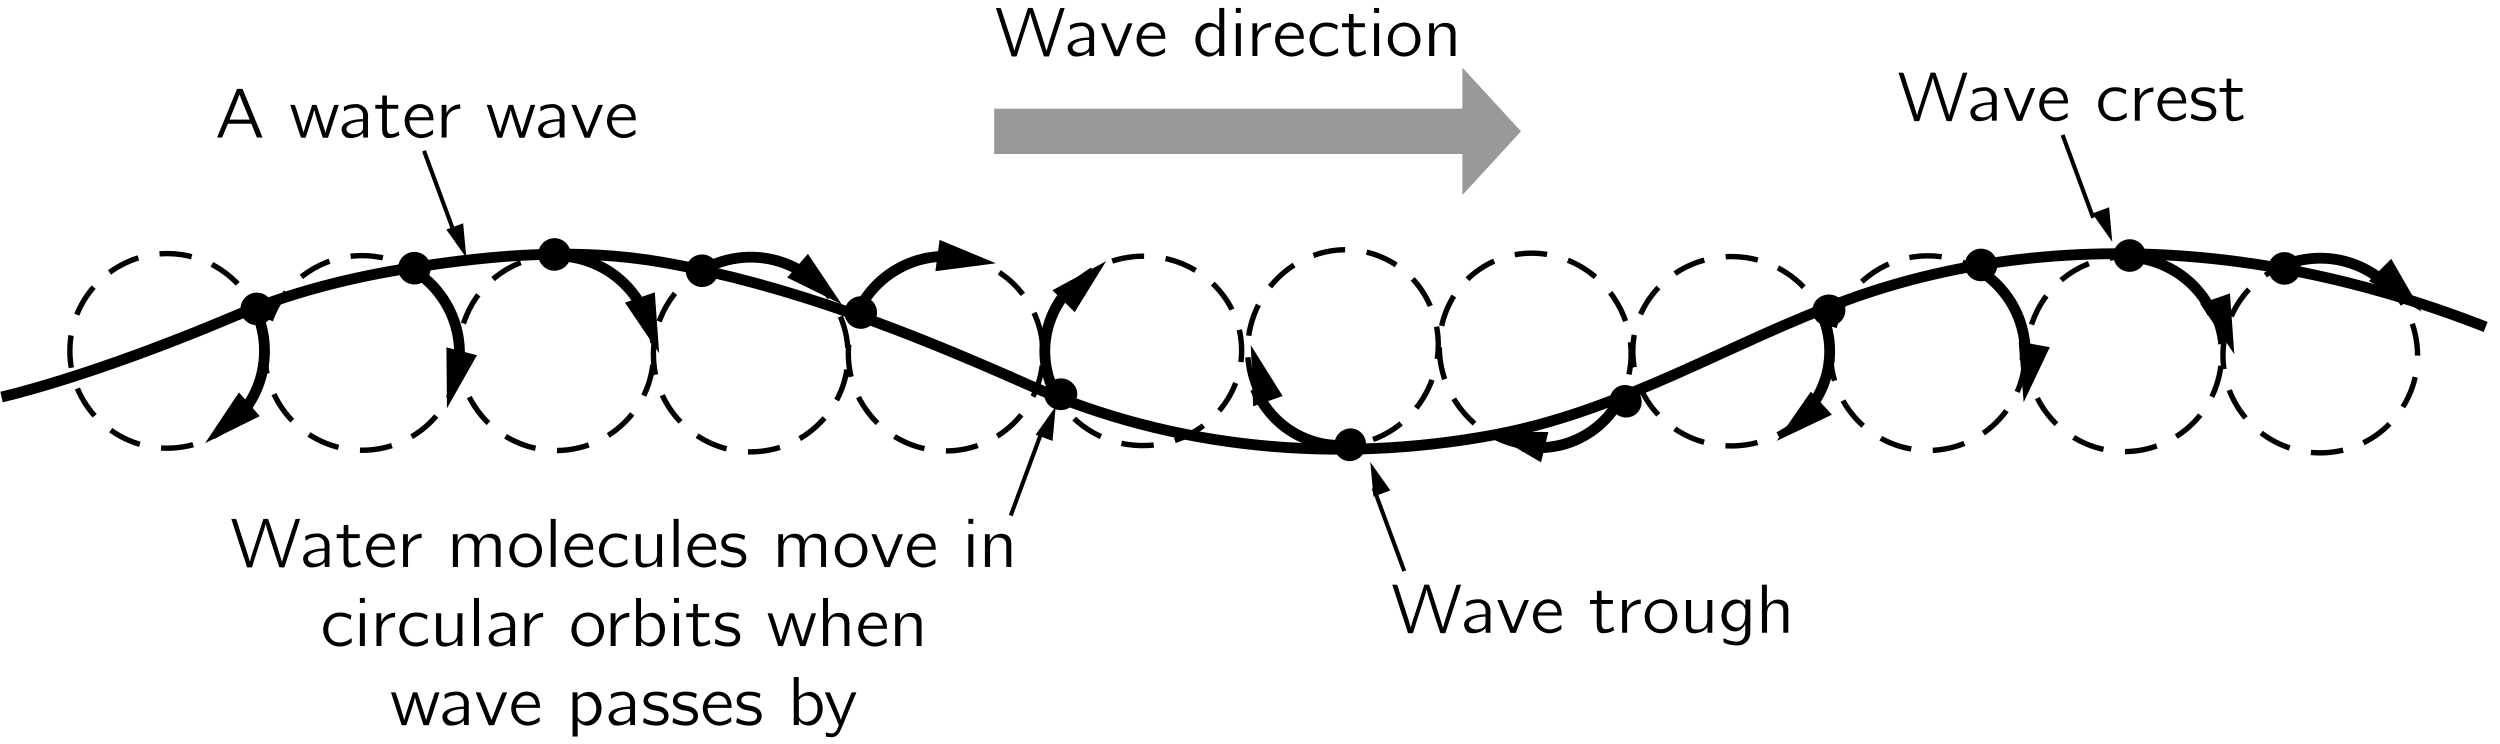<?xml version="1.0" encoding="UTF-8"?>
<svg xmlns="http://www.w3.org/2000/svg" xmlns:xlink="http://www.w3.org/1999/xlink" width="436.477pt" height="129.904pt" viewBox="0 0 252 75" version="1.1">
<defs>
<g>
<symbol overflow="visible" id="glyph0-0">
<path style="stroke:none;" d=""/>
</symbol>
<symbol overflow="visible" id="glyph0-1">
<path style="stroke:none;" d="M 0.109 -4.844 C 0.141 -4.703 1.609 -0.25 1.609 -0.25 C 1.609 -0.203 1.672 0.016 1.703 0.031 C 1.734 0.062 1.797 0.047 1.828 0.047 L 2.047 0.047 C 2.078 0.047 2.125 0.062 2.156 0.047 C 2.188 0.047 2.203 0 2.219 -0.016 C 2.234 -0.078 2.516 -0.984 2.516 -0.984 L 3.203 -3.109 C 3.297 -3.391 3.516 -4.062 3.562 -4.328 L 3.578 -4.328 C 3.672 -3.891 3.812 -3.531 3.922 -3.125 C 4.266 -2.062 4.594 -1 4.953 0.031 C 5.094 0.062 5.297 0.047 5.453 0.047 L 5.484 -0.031 L 6.625 -3.516 L 7.047 -4.844 C 6.906 -4.844 6.734 -4.844 6.594 -4.828 L 6.562 -4.75 C 6.109 -3.328 5.625 -1.953 5.219 -0.516 L 5.203 -0.516 C 5.188 -0.641 5.141 -0.766 5.094 -0.891 L 4.891 -1.562 C 4.812 -1.812 3.875 -4.781 3.828 -4.812 C 3.812 -4.844 3.734 -4.844 3.703 -4.844 L 3.344 -4.844 L 2.391 -1.875 C 2.25 -1.422 2.078 -0.984 1.984 -0.516 C 1.672 -1.609 1.312 -2.641 0.969 -3.703 C 0.844 -4.062 0.75 -4.484 0.594 -4.828 C 0.453 -4.844 0.281 -4.844 0.109 -4.844 Z M 0.109 -4.844 "/>
</symbol>
<symbol overflow="visible" id="glyph0-2">
<path style="stroke:none;" d="M 0.641 -2.641 C 0.766 -2.703 0.859 -2.781 0.984 -2.844 C 1.203 -2.938 1.438 -2.984 1.688 -3 C 1.75 -3.016 1.828 -3.016 1.906 -3.016 C 2.188 -2.969 2.422 -2.781 2.5 -2.516 C 2.578 -2.312 2.547 -2.062 2.547 -1.859 C 2.188 -1.859 1.812 -1.828 1.453 -1.734 C 0.953 -1.609 0.328 -1.359 0.391 -0.719 C 0.438 -0.438 0.594 -0.156 0.859 -0.016 C 1.031 0.062 1.234 0.062 1.438 0.047 C 1.734 0.016 2.062 -0.062 2.312 -0.25 C 2.406 -0.312 2.484 -0.391 2.562 -0.469 L 2.562 0 L 3.047 0 L 3.047 -1.828 C 3.047 -2.016 3.078 -2.219 3.031 -2.422 C 2.969 -2.906 2.531 -3.266 2.078 -3.359 C 1.797 -3.406 1.359 -3.344 1.125 -3.297 C 1.047 -3.266 0.656 -3.141 0.625 -3.078 C 0.594 -3.047 0.609 -2.984 0.609 -2.953 C 0.625 -2.844 0.641 -2.75 0.641 -2.641 Z M 2.547 -1.625 L 2.547 -1.109 C 2.547 -0.969 2.547 -0.844 2.484 -0.719 C 2.406 -0.578 2.266 -0.469 2.109 -0.422 C 1.781 -0.297 1.328 -0.281 1.047 -0.516 C 0.969 -0.562 0.906 -0.641 0.891 -0.75 C 0.812 -1.047 1.078 -1.281 1.312 -1.391 C 1.641 -1.547 2.109 -1.625 2.547 -1.625 Z M 2.547 -1.625 "/>
</symbol>
<symbol overflow="visible" id="glyph0-3">
<path style="stroke:none;" d="M 0.109 -3.297 C 0.125 -3.203 0.188 -3.109 0.219 -3.016 L 0.406 -2.531 C 0.484 -2.344 1.422 -0.016 1.422 0 C 1.453 0.031 1.516 0.016 1.547 0.016 L 1.812 0.016 C 1.891 0.016 1.953 0.047 1.984 -0.031 C 2 -0.078 2.266 -0.781 2.266 -0.781 L 2.953 -2.453 C 3.047 -2.734 3.188 -3 3.281 -3.297 C 3.109 -3.297 2.953 -3.297 2.812 -3.281 C 2.688 -3.047 2.609 -2.781 2.5 -2.547 L 1.703 -0.516 C 1.344 -1.438 0.984 -2.375 0.594 -3.281 C 0.453 -3.297 0.281 -3.297 0.109 -3.297 Z M 0.109 -3.297 "/>
</symbol>
<symbol overflow="visible" id="glyph0-4">
<path style="stroke:none;" d="M 3.141 -0.797 C 3.094 -0.766 3.047 -0.719 3 -0.688 C 2.594 -0.391 1.875 -0.141 1.328 -0.531 C 0.984 -0.781 0.781 -1.156 0.781 -1.734 L 3.203 -1.734 C 3.203 -2.25 3.078 -2.734 2.781 -3.031 C 2.438 -3.344 1.906 -3.438 1.469 -3.328 C 1.281 -3.281 1.109 -3.188 0.953 -3.062 C 0.516 -2.719 0.297 -2.172 0.297 -1.609 C 0.312 -0.828 0.891 -0.109 1.672 0.031 C 2.062 0.109 2.484 0.016 2.844 -0.156 C 2.906 -0.188 3.141 -0.312 3.156 -0.375 C 3.188 -0.406 3.156 -0.703 3.141 -0.797 Z M 2.781 -2.047 L 0.812 -2.047 C 0.906 -2.359 1.062 -2.656 1.344 -2.844 C 1.688 -3.062 2.203 -3.031 2.5 -2.719 C 2.672 -2.531 2.75 -2.297 2.781 -2.047 Z M 2.781 -2.047 "/>
</symbol>
<symbol overflow="visible" id="glyph0-5">
<path style="stroke:none;" d="M 2.734 -4.844 L 2.734 -2.844 L 2.734 -2.844 C 2.703 -2.906 2.656 -2.938 2.609 -2.984 C 2.328 -3.281 1.734 -3.469 1.25 -3.25 C 1.078 -3.172 0.938 -3.078 0.812 -2.938 C 0.281 -2.391 0.188 -1.484 0.5 -0.812 C 0.688 -0.375 1.094 0.031 1.594 0.062 C 1.984 0.078 2.312 -0.094 2.516 -0.281 C 2.594 -0.359 2.656 -0.438 2.719 -0.516 L 2.719 0 L 3.234 0 L 3.234 -4.844 L 2.734 -4.844 Z M 1.938 -2.953 C 2.172 -2.969 2.406 -2.906 2.578 -2.719 C 2.625 -2.688 2.672 -2.625 2.703 -2.562 C 2.734 -2.5 2.719 -2.422 2.719 -2.344 L 2.719 -0.969 C 2.719 -0.797 2.703 -0.797 2.594 -0.672 C 2.453 -0.484 2.25 -0.359 2 -0.328 C 1.641 -0.312 1.25 -0.469 1.047 -0.781 C 0.906 -0.984 0.859 -1.234 0.844 -1.484 C 0.812 -1.812 0.844 -2.188 1.031 -2.469 C 1.234 -2.781 1.578 -2.922 1.938 -2.953 Z M 1.938 -2.953 "/>
</symbol>
<symbol overflow="visible" id="glyph0-6">
<path style="stroke:none;" d="M 0.578 -4.844 L 0.578 -4.344 L 1.078 -4.344 L 1.078 -4.844 L 0.578 -4.844 Z M 0.578 -3.297 L 0.578 0 L 1.078 0 L 1.078 -3.297 L 0.578 -3.297 Z M 0.578 -3.297 "/>
</symbol>
<symbol overflow="visible" id="glyph0-7">
<path style="stroke:none;" d="M 1.062 -2.453 L 1.062 -2.453 L 1.062 -3.297 L 0.578 -3.297 L 0.578 0 L 1.078 0 L 1.078 -1.312 C 1.078 -1.578 1.047 -1.859 1.156 -2.109 C 1.281 -2.469 1.609 -2.703 1.953 -2.828 C 2.109 -2.875 2.281 -2.906 2.453 -2.906 L 2.453 -3.344 C 2 -3.344 1.562 -3.141 1.281 -2.797 C 1.203 -2.688 1.109 -2.578 1.062 -2.453 Z M 1.062 -2.453 "/>
</symbol>
<symbol overflow="visible" id="glyph0-8">
<path style="stroke:none;" d="M 3.188 -0.797 C 3.125 -0.766 3.078 -0.719 3.031 -0.688 C 2.938 -0.625 2.844 -0.562 2.734 -0.516 C 2.312 -0.312 1.672 -0.266 1.297 -0.562 C 1.031 -0.75 0.859 -1.109 0.844 -1.5 C 0.812 -1.953 0.922 -2.453 1.297 -2.75 C 1.5 -2.906 1.766 -3 2.141 -2.969 C 2.469 -2.938 2.656 -2.891 2.922 -2.75 C 2.984 -2.719 3.031 -2.672 3.094 -2.656 L 3.172 -3.078 C 3.016 -3.156 2.875 -3.234 2.703 -3.281 C 2.297 -3.422 1.672 -3.406 1.312 -3.234 C 0.969 -3.078 0.688 -2.797 0.516 -2.469 C 0.266 -1.969 0.266 -1.359 0.516 -0.844 C 0.609 -0.656 0.734 -0.484 0.906 -0.344 C 1.375 0.094 2.094 0.141 2.688 -0.062 C 2.828 -0.125 2.953 -0.188 3.078 -0.266 C 3.125 -0.297 3.188 -0.328 3.203 -0.359 C 3.219 -0.406 3.188 -0.797 3.188 -0.797 Z M 3.188 -0.797 "/>
</symbol>
<symbol overflow="visible" id="glyph0-9">
<path style="stroke:none;" d="M 0.844 -4.234 L 0.844 -3.297 L 0.141 -3.297 L 0.141 -2.906 L 0.828 -2.906 L 0.828 -0.922 C 0.828 -0.625 0.844 -0.266 1.094 -0.062 C 1.234 0.062 1.406 0.062 1.578 0.047 C 1.969 0.031 2.312 -0.094 2.578 -0.25 L 2.484 -0.625 C 2.406 -0.578 2.328 -0.516 2.25 -0.469 C 2.031 -0.359 1.641 -0.266 1.453 -0.453 C 1.281 -0.641 1.312 -0.953 1.312 -1.188 L 1.312 -2.906 L 2.453 -2.906 L 2.453 -3.297 L 1.312 -3.297 L 1.312 -4.234 L 0.844 -4.234 Z M 0.844 -4.234 "/>
</symbol>
<symbol overflow="visible" id="glyph0-10">
<path style="stroke:none;" d="M 0.703 -2.781 C 0.25 -2.234 0.141 -1.422 0.5 -0.781 C 0.781 -0.281 1.359 0.125 2.109 0.047 C 2.75 -0.016 3.281 -0.484 3.469 -1 C 3.734 -1.703 3.531 -2.531 2.953 -3.016 C 2.797 -3.141 2.625 -3.219 2.438 -3.297 C 1.719 -3.531 1.062 -3.219 0.703 -2.781 Z M 2.25 -2.953 C 2.359 -2.922 2.453 -2.875 2.547 -2.828 C 2.984 -2.578 3.094 -2.016 3.062 -1.547 C 3.047 -1.219 2.969 -0.906 2.734 -0.672 C 2.344 -0.25 1.531 -0.234 1.125 -0.672 C 0.906 -0.906 0.828 -1.219 0.797 -1.547 C 0.766 -2 0.859 -2.391 1.094 -2.641 C 1.359 -2.922 1.781 -3.047 2.25 -2.953 Z M 2.25 -2.953 "/>
</symbol>
<symbol overflow="visible" id="glyph0-11">
<path style="stroke:none;" d="M 1.078 -2.625 L 1.062 -2.625 L 1.062 -3.297 L 0.578 -3.297 L 0.578 0 L 1.094 0 L 1.094 -1.531 C 1.094 -1.875 1.062 -2.203 1.219 -2.516 C 1.297 -2.672 1.422 -2.812 1.609 -2.906 C 1.734 -2.969 1.875 -2.969 2.016 -2.953 C 2.25 -2.938 2.484 -2.875 2.609 -2.688 C 2.719 -2.531 2.734 -2.344 2.734 -2.156 L 2.734 0 L 3.234 0 L 3.234 -1.875 C 3.234 -2.219 3.281 -2.609 3.094 -2.922 C 2.953 -3.172 2.688 -3.297 2.406 -3.328 C 2.078 -3.375 1.766 -3.312 1.484 -3.125 C 1.328 -3.016 1.141 -2.797 1.078 -2.625 Z M 1.078 -2.625 "/>
</symbol>
<symbol overflow="visible" id="glyph0-12">
<path style="stroke:none;" d="M 0.219 0 L 0.578 0 C 0.625 0 0.688 0.016 0.719 -0.016 C 0.75 -0.031 0.75 -0.062 0.766 -0.094 C 0.875 -0.344 1.219 -1.203 1.266 -1.297 C 1.281 -1.359 1.297 -1.391 1.375 -1.391 L 3.047 -1.391 C 3.234 -1.391 3.422 -1.406 3.609 -1.391 C 3.688 -1.391 3.703 -1.297 3.734 -1.234 C 3.812 -1.031 4.188 -0.125 4.203 -0.062 C 4.234 0.016 4.297 0 4.406 0 L 4.797 0 C 4.625 -0.453 4.438 -0.891 4.25 -1.344 L 2.812 -4.828 C 2.797 -4.859 2.797 -4.906 2.766 -4.906 C 2.719 -4.906 2.672 -4.906 2.625 -4.906 L 2.375 -4.906 C 2.328 -4.906 2.266 -4.922 2.234 -4.891 C 2.203 -4.875 2.188 -4.844 2.188 -4.812 L 0.766 -1.344 L 0.406 -0.484 C 0.344 -0.328 0.266 -0.172 0.219 0 Z M 2.484 -4.328 C 2.797 -3.469 3.156 -2.641 3.5 -1.812 L 1.469 -1.812 C 1.797 -2.641 2.156 -3.469 2.469 -4.328 L 2.484 -4.328 Z M 2.484 -4.328 "/>
</symbol>
<symbol overflow="visible" id="glyph0-13">
<path style="stroke:none;" d="M 0.109 -3.297 L 0.391 -2.438 C 0.656 -1.625 0.906 -0.797 1.188 0 C 1.328 0.031 1.5 0.016 1.656 0.016 C 1.891 -0.75 2.391 -2.094 2.516 -2.781 L 2.531 -2.781 C 2.594 -2.469 2.703 -2.188 2.781 -1.875 L 3.375 -0.031 C 3.406 0.031 3.453 0.016 3.547 0.016 L 3.797 0.016 C 3.828 0.016 3.891 0.031 3.922 0 C 3.938 -0.016 3.938 -0.062 3.953 -0.094 C 4.328 -1.141 4.641 -2.234 5 -3.297 C 4.844 -3.297 4.672 -3.297 4.531 -3.281 L 4.516 -3.203 C 4.203 -2.328 3.922 -1.422 3.656 -0.516 L 3.641 -0.516 C 3.578 -0.797 3.484 -1.078 3.391 -1.359 C 3.328 -1.531 2.781 -3.234 2.766 -3.281 C 2.734 -3.297 2.672 -3.297 2.641 -3.297 L 2.328 -3.297 C 2.031 -2.359 1.719 -1.469 1.453 -0.516 C 1.172 -1.438 0.906 -2.375 0.578 -3.281 C 0.453 -3.297 0.266 -3.297 0.109 -3.297 Z M 0.109 -3.297 "/>
</symbol>
<symbol overflow="visible" id="glyph0-14">
<path style="stroke:none;" d="M 0.297 -0.719 C 0.281 -0.625 0.266 -0.516 0.234 -0.406 C 0.234 -0.375 0.203 -0.312 0.234 -0.281 C 0.25 -0.234 0.328 -0.203 0.375 -0.188 C 0.688 -0.047 0.953 0.016 1.359 0.047 C 1.859 0.094 2.453 -0.016 2.703 -0.516 C 2.75 -0.641 2.781 -0.781 2.781 -0.922 C 2.781 -1.016 2.781 -1.109 2.75 -1.188 C 2.641 -1.516 2.359 -1.734 2.062 -1.844 C 1.891 -1.906 1.719 -1.938 1.547 -1.969 C 1.297 -2.016 0.984 -2.047 0.812 -2.266 C 0.672 -2.422 0.703 -2.641 0.844 -2.797 C 1.016 -2.969 1.281 -3 1.609 -2.984 C 1.906 -2.969 2.156 -2.906 2.391 -2.797 C 2.453 -2.781 2.516 -2.734 2.578 -2.719 L 2.656 -3.141 C 2.312 -3.297 2 -3.375 1.516 -3.375 C 1.094 -3.375 0.734 -3.281 0.5 -3.047 C 0.266 -2.797 0.188 -2.391 0.344 -2.078 C 0.484 -1.812 0.766 -1.641 1.047 -1.547 C 1.453 -1.438 1.984 -1.453 2.219 -1.156 C 2.375 -0.984 2.359 -0.719 2.188 -0.562 C 2.109 -0.469 1.984 -0.406 1.859 -0.391 C 1.328 -0.266 0.75 -0.469 0.422 -0.641 C 0.375 -0.672 0.328 -0.703 0.297 -0.719 Z M 0.297 -0.719 "/>
</symbol>
<symbol overflow="visible" id="glyph0-15">
<path style="stroke:none;" d="M 0.578 -3.297 L 0.578 -0.922 C 0.578 -0.625 0.609 -0.375 0.781 -0.172 C 1.031 0.125 1.562 0.094 1.906 -0.016 C 2.25 -0.094 2.625 -0.344 2.734 -0.594 L 2.75 -0.594 L 2.75 0 L 3.234 0 L 3.234 -3.297 L 2.734 -3.297 L 2.734 -1.625 C 2.734 -1.219 2.766 -0.875 2.5 -0.594 C 2.25 -0.359 1.922 -0.297 1.578 -0.328 C 1.438 -0.328 1.266 -0.344 1.172 -0.469 C 1.094 -0.562 1.094 -0.703 1.094 -0.828 L 1.094 -3.297 L 0.578 -3.297 Z M 0.578 -3.297 "/>
</symbol>
<symbol overflow="visible" id="glyph0-16">
<path style="stroke:none;" d="M 2.719 -0.891 L 2.719 -0.891 L 2.719 -0.219 C 2.719 0 2.734 0.188 2.641 0.391 C 2.562 0.609 2.359 0.797 2.125 0.859 C 2 0.906 1.875 0.891 1.734 0.891 C 1.438 0.875 1.156 0.812 0.891 0.703 C 0.766 0.656 0.656 0.594 0.531 0.547 L 0.531 0.844 C 0.531 0.891 0.531 0.938 0.547 0.969 C 0.609 1.047 1.141 1.203 1.141 1.203 C 1.406 1.25 1.828 1.312 2.109 1.266 C 2.672 1.219 3.125 0.766 3.219 0.219 C 3.234 0.078 3.234 -0.047 3.234 -0.172 L 3.234 -3.344 L 2.734 -3.344 L 2.734 -2.734 C 2.625 -2.922 2.469 -3.094 2.281 -3.219 C 1.781 -3.5 1.141 -3.297 0.781 -2.891 C 0.328 -2.391 0.188 -1.594 0.469 -0.969 C 0.672 -0.531 1.078 -0.188 1.562 -0.141 C 1.812 -0.109 2.016 -0.172 2.188 -0.266 C 2.391 -0.391 2.641 -0.641 2.719 -0.891 Z M 2.188 -2.938 C 2.453 -2.875 2.625 -2.609 2.719 -2.344 C 2.766 -2.234 2.734 -2.094 2.734 -1.969 C 2.734 -1.906 2.75 -1.844 2.734 -1.781 C 2.734 -1.75 2.719 -1.734 2.719 -1.703 C 2.703 -1.469 2.688 -1.219 2.578 -1 C 2.438 -0.688 2.172 -0.438 1.719 -0.547 C 1.219 -0.641 0.859 -1.078 0.844 -1.578 C 0.812 -2.125 1.109 -2.688 1.625 -2.891 C 1.781 -2.938 2 -2.984 2.188 -2.938 Z M 2.188 -2.938 "/>
</symbol>
<symbol overflow="visible" id="glyph0-17">
<path style="stroke:none;" d="M 0.578 -4.844 L 0.578 0 L 1.094 0 L 1.094 -1.531 C 1.094 -1.875 1.062 -2.203 1.219 -2.516 C 1.297 -2.672 1.422 -2.812 1.609 -2.906 C 1.734 -2.969 1.875 -2.969 2.016 -2.953 C 2.25 -2.938 2.484 -2.875 2.609 -2.688 C 2.719 -2.531 2.734 -2.344 2.734 -2.156 L 2.734 0 L 3.234 0 L 3.234 -1.875 C 3.234 -2.219 3.281 -2.594 3.109 -2.906 C 2.969 -3.172 2.688 -3.297 2.406 -3.328 C 2.078 -3.375 1.766 -3.312 1.5 -3.141 C 1.344 -3.031 1.141 -2.812 1.078 -2.641 L 1.078 -2.641 L 1.078 -4.844 L 0.578 -4.844 Z M 0.578 -4.844 "/>
</symbol>
<symbol overflow="visible" id="glyph0-18">
<path style="stroke:none;" d="M 1.078 -2.625 L 1.062 -2.625 L 1.062 -3.297 L 0.578 -3.297 L 0.578 0 L 1.094 0 L 1.094 -1.531 C 1.094 -1.875 1.062 -2.203 1.219 -2.516 C 1.297 -2.672 1.422 -2.812 1.609 -2.906 C 1.734 -2.969 1.875 -2.969 2.016 -2.953 C 2.25 -2.938 2.484 -2.875 2.609 -2.688 C 2.719 -2.531 2.734 -2.344 2.734 -2.156 L 2.734 0 L 3.234 0 L 3.234 -1.531 C 3.234 -1.875 3.219 -2.203 3.375 -2.516 C 3.453 -2.672 3.578 -2.812 3.75 -2.906 C 3.891 -2.969 4.031 -2.969 4.172 -2.953 C 4.391 -2.938 4.641 -2.875 4.766 -2.688 C 4.875 -2.531 4.891 -2.344 4.891 -2.156 L 4.891 0 L 5.391 0 L 5.391 -1.875 C 5.391 -2.219 5.422 -2.609 5.25 -2.922 C 5.109 -3.172 4.844 -3.297 4.562 -3.328 C 4.422 -3.344 4.281 -3.359 4.156 -3.328 C 3.859 -3.297 3.594 -3.125 3.406 -2.906 C 3.328 -2.812 3.25 -2.703 3.219 -2.609 C 3.188 -2.672 3.188 -2.734 3.156 -2.797 C 3.031 -3.125 2.75 -3.312 2.328 -3.344 C 2.219 -3.344 2.109 -3.359 2 -3.328 C 1.734 -3.297 1.516 -3.172 1.328 -2.984 C 1.219 -2.891 1.125 -2.75 1.078 -2.625 Z M 1.078 -2.625 "/>
</symbol>
<symbol overflow="visible" id="glyph0-19">
<path style="stroke:none;" d="M 0.578 -4.844 L 0.578 0 L 1.078 0 L 1.078 -4.844 L 0.578 -4.844 Z M 0.578 -4.844 "/>
</symbol>
<symbol overflow="visible" id="glyph0-20">
<path style="stroke:none;" d="M 0.578 -4.844 L 0.578 0 L 1.094 0 L 1.094 -0.469 L 1.094 -0.469 C 1.156 -0.359 1.266 -0.266 1.359 -0.188 C 1.672 0.062 2.188 0.141 2.641 -0.078 C 2.844 -0.188 3.016 -0.359 3.156 -0.547 C 3.844 -1.5 3.422 -3.094 2.453 -3.312 C 2.328 -3.359 2.172 -3.359 2.031 -3.328 C 1.625 -3.281 1.312 -3.078 1.078 -2.828 L 1.078 -4.844 L 0.578 -4.844 Z M 1.812 -2.953 C 2.141 -2.984 2.516 -2.844 2.734 -2.578 C 2.906 -2.359 2.969 -2.078 2.969 -1.812 C 3 -1.438 2.953 -1.031 2.719 -0.734 C 2.516 -0.469 2.188 -0.359 1.875 -0.328 C 1.609 -0.328 1.375 -0.422 1.203 -0.641 C 1.172 -0.688 1.125 -0.75 1.094 -0.812 C 1.094 -0.859 1.094 -0.906 1.094 -0.938 L 1.094 -2.328 C 1.094 -2.391 1.078 -2.469 1.109 -2.531 C 1.141 -2.609 1.203 -2.656 1.266 -2.719 C 1.422 -2.844 1.609 -2.938 1.812 -2.953 Z M 1.812 -2.953 "/>
</symbol>
<symbol overflow="visible" id="glyph0-21">
<path style="stroke:none;" d="M 1.094 -2.812 L 1.078 -2.812 L 1.078 -3.297 L 0.578 -3.297 L 0.578 1.156 L 1.094 1.156 L 1.094 -0.453 C 1.156 -0.391 1.219 -0.312 1.281 -0.25 C 1.453 -0.094 1.672 0.016 1.906 0.047 C 2.016 0.062 2.109 0.062 2.219 0.047 C 2.781 -0.016 3.203 -0.484 3.391 -1 C 3.641 -1.719 3.422 -2.531 3.031 -2.969 C 2.891 -3.141 2.688 -3.266 2.469 -3.312 C 2.125 -3.406 1.719 -3.281 1.484 -3.141 C 1.359 -3.078 1.156 -2.938 1.094 -2.812 Z M 2.594 -2.641 C 3.156 -2.078 3.109 -1.016 2.438 -0.531 C 2.359 -0.484 2.266 -0.438 2.188 -0.406 C 1.812 -0.281 1.453 -0.328 1.203 -0.641 C 1.172 -0.688 1.125 -0.75 1.094 -0.812 C 1.094 -0.859 1.094 -0.906 1.094 -0.938 L 1.094 -2.312 C 1.094 -2.375 1.078 -2.469 1.109 -2.531 C 1.141 -2.578 1.188 -2.641 1.234 -2.672 C 1.609 -3.047 2.219 -3.016 2.594 -2.641 Z M 2.594 -2.641 "/>
</symbol>
<symbol overflow="visible" id="glyph0-22">
<path style="stroke:none;" d="M 0.109 -3.297 C 0.203 -3.016 0.344 -2.75 0.453 -2.469 C 0.531 -2.297 1.5 -0.062 1.5 -0.016 C 1.516 0.047 1.391 0.297 1.391 0.312 C 1.312 0.5 1.203 0.719 1 0.797 C 0.797 0.906 0.344 0.781 0.188 0.734 L 0.219 1.172 C 0.391 1.188 0.734 1.234 0.891 1.219 C 1.406 1.172 1.641 0.656 1.797 0.281 L 2.016 -0.234 L 2.875 -2.328 L 3.141 -2.953 C 3.188 -3.062 3.25 -3.172 3.281 -3.297 L 2.938 -3.297 C 2.906 -3.297 2.828 -3.297 2.797 -3.281 C 2.781 -3.25 2.703 -3.062 2.703 -3.062 L 2.5 -2.547 L 1.984 -1.297 C 1.891 -1.031 1.781 -0.781 1.719 -0.516 C 1.641 -0.797 1.531 -1.078 1.422 -1.359 L 0.703 -3.078 L 0.641 -3.219 C 0.609 -3.297 0.578 -3.297 0.453 -3.297 L 0.109 -3.297 Z M 0.109 -3.297 "/>
</symbol>
</g>
<clipPath id="clip1">
  <path d="M -179 668 L 433 668 L 433 -124 L -179 -124 L -179 668 Z M -179 668 "/>
</clipPath>
<clipPath id="clip2">
  <path d="M -0.934 58.652 L 254.184 58.652 L 254.184 5 L -0.934 5 L -0.934 58.652 Z M -0.934 58.652 "/>
</clipPath>
<clipPath id="clip3">
  <path d="M -179 668 L 433 668 L 433 -124 L -179 -124 L -179 668 Z M -179 668 "/>
</clipPath>
</defs>
<g id="surface0">
<g clip-path="url(#clip1)" clip-rule="nonzero">
<g clip-path="url(#clip2)" clip-rule="nonzero">
<path style="fill:none;stroke-width:5;stroke-linecap:butt;stroke-linejoin:miter;stroke:rgb(0%,0%,0%);stroke-opacity:1;stroke-dasharray:30,20;stroke-miterlimit:4;" d="M 229.337 152.627 C 212.891 134.79 189.345 123.623 163.194 123.623 C 113.462 123.623 73.184 163.901 73.184 213.633 C 73.184 263.33 113.462 303.608 163.194 303.608 C 199.441 303.608 230.693 282.167 244.928 251.271 " transform="matrix(0.109,0,0,-0.109,-0.935,58.653)"/>
<path style="fill:none;stroke-width:10;stroke-linecap:butt;stroke-linejoin:miter;stroke:rgb(0%,0%,0%);stroke-opacity:1;stroke-miterlimit:4;" d="M 244.928 251.271 C 250.244 239.819 253.169 227.083 253.169 213.633 C 253.169 190.087 244.143 168.646 229.337 152.627 " transform="matrix(0.109,0,0,-0.109,-0.935,58.653)"/>
<path style=" stroke:none;fill-rule:nonzero;fill:rgb(0%,0%,0%);fill-opacity:1;" d="M 24.082 39.555 L 20.676 44.668 L 26.184 41.945 L 24.082 39.555 "/>
<path style=" stroke:none;fill-rule:nonzero;fill:rgb(0%,0%,0%);fill-opacity:1;" d="M 27.527 31.141 C 27.527 32.047 26.793 32.781 25.883 32.781 C 24.977 32.781 24.242 32.047 24.242 31.141 C 24.242 30.23 24.977 29.496 25.883 29.496 C 26.793 29.496 27.527 30.23 27.527 31.141 "/>
<path style="fill:none;stroke-width:5;stroke-linecap:butt;stroke-linejoin:miter;stroke:rgb(0%,0%,0%);stroke-opacity:1;stroke-dasharray:30,20;stroke-miterlimit:4;" d="M 432.476 198.364 C 428.873 174.39 415.637 151.914 394.017 137.251 C 352.847 109.353 296.908 120.055 269.009 161.19 C 241.111 202.36 251.813 258.299 292.948 286.198 C 322.987 306.569 360.875 306.355 390.022 288.802 " transform="matrix(0.109,0,0,-0.109,-0.935,58.653)"/>
<path style="fill:none;stroke-width:10;stroke-linecap:butt;stroke-linejoin:miter;stroke:rgb(0%,0%,0%);stroke-opacity:1;stroke-miterlimit:4;" d="M 390.022 288.802 C 400.832 282.274 410.428 273.355 417.956 262.224 C 431.192 242.745 435.723 219.948 432.476 198.364 " transform="matrix(0.109,0,0,-0.109,-0.935,58.653)"/>
<path style=" stroke:none;fill-rule:nonzero;fill:rgb(0%,0%,0%);fill-opacity:1;" d="M 45 35.012 L 45.051 41.156 L 48.078 35.809 L 45 35.012 "/>
<path style=" stroke:none;fill-rule:nonzero;fill:rgb(0%,0%,0%);fill-opacity:1;" d="M 43.129 26.109 C 43.637 26.863 43.441 27.883 42.691 28.391 C 41.941 28.902 40.918 28.707 40.41 27.953 C 39.898 27.203 40.094 26.184 40.848 25.676 C 41.598 25.164 42.617 25.359 43.129 26.109 "/>
<path style="fill:none;stroke-width:5;stroke-linecap:butt;stroke-linejoin:miter;stroke:rgb(0%,0%,0%);stroke-opacity:1;stroke-dasharray:30,20;stroke-miterlimit:4;" d="M 604.398 249.63 C 614.673 227.654 616.1 201.646 606.218 177.422 C 587.381 131.4 534.83 109.353 488.844 128.189 C 442.822 146.991 420.774 199.541 439.611 245.563 C 453.311 279.099 484.991 299.933 518.99 301.432 " transform="matrix(0.109,0,0,-0.109,-0.935,58.653)"/>
<path style="fill:none;stroke-width:10;stroke-linecap:butt;stroke-linejoin:miter;stroke:rgb(0%,0%,0%);stroke-opacity:1;stroke-miterlimit:4;" d="M 518.99 301.432 C 531.584 301.967 544.534 299.898 556.985 294.796 C 578.747 285.877 595.158 269.395 604.398 249.63 " transform="matrix(0.109,0,0,-0.109,-0.935,58.653)"/>
<path style=" stroke:none;fill-rule:nonzero;fill:rgb(0%,0%,0%);fill-opacity:1;" d="M 62.996 30.504 L 66.441 35.594 L 66.004 29.465 L 62.996 30.504 "/>
<path style=" stroke:none;fill-rule:nonzero;fill:rgb(0%,0%,0%);fill-opacity:1;" d="M 56.512 24.129 C 57.352 24.473 57.754 25.43 57.41 26.27 C 57.066 27.109 56.109 27.512 55.27 27.168 C 54.43 26.824 54.027 25.867 54.371 25.027 C 54.715 24.188 55.672 23.785 56.512 24.129 "/>
<path style="fill:none;stroke-width:5;stroke-linecap:butt;stroke-linejoin:miter;stroke:rgb(0%,0%,0%);stroke-opacity:1;stroke-dasharray:30,20;stroke-miterlimit:4;" d="M 754.701 283.808 C 774.501 269.823 788.664 247.953 792.053 221.981 C 798.546 172.713 763.834 127.512 714.565 121.019 C 665.297 114.561 620.096 149.274 613.603 198.542 C 608.893 234.504 626.053 268.253 654.844 286.448 " transform="matrix(0.109,0,0,-0.109,-0.935,58.653)"/>
<path style="fill:none;stroke-width:10;stroke-linecap:butt;stroke-linejoin:miter;stroke:rgb(0%,0%,0%);stroke-opacity:1;stroke-miterlimit:4;" d="M 654.844 286.448 C 665.511 293.155 677.783 297.757 691.126 299.505 C 714.458 302.573 736.863 296.401 754.701 283.808 " transform="matrix(0.109,0,0,-0.109,-0.935,58.653)"/>
<path style=" stroke:none;fill-rule:nonzero;fill:rgb(0%,0%,0%);fill-opacity:1;" d="M 79.344 27.98 L 84.859 30.691 L 81.438 25.59 L 79.344 27.98 "/>
<path style=" stroke:none;fill-rule:nonzero;fill:rgb(0%,0%,0%);fill-opacity:1;" d="M 70.551 25.664 C 71.453 25.543 72.277 26.176 72.395 27.078 C 72.512 27.977 71.879 28.801 70.98 28.918 C 70.082 29.039 69.254 28.406 69.137 27.504 C 69.02 26.605 69.652 25.781 70.551 25.664 "/>
<path style="fill:none;stroke-width:5;stroke-linecap:butt;stroke-linejoin:miter;stroke:rgb(0%,0%,0%);stroke-opacity:1;stroke-dasharray:30,20;stroke-miterlimit:4;" d="M 885.56 301.039 C 909.82 300.361 933.722 289.944 950.918 270.215 C 983.562 232.756 979.673 175.924 942.213 143.245 C 904.754 110.566 847.922 114.454 815.243 151.914 C 791.411 179.242 787.023 216.915 800.937 247.953 " transform="matrix(0.109,0,0,-0.109,-0.935,58.653)"/>
<path style="fill:none;stroke-width:10;stroke-linecap:butt;stroke-linejoin:miter;stroke:rgb(0%,0%,0%);stroke-opacity:1;stroke-miterlimit:4;" d="M 800.937 247.953 C 806.11 259.441 813.78 270.073 823.912 278.92 C 841.679 294.403 863.762 301.646 885.56 301.039 " transform="matrix(0.109,0,0,-0.109,-0.935,58.653)"/>
<path style=" stroke:none;fill-rule:nonzero;fill:rgb(0%,0%,0%);fill-opacity:1;" d="M 94.289 27.332 L 100.383 26.539 L 94.711 24.18 L 94.289 27.332 "/>
<path style=" stroke:none;fill-rule:nonzero;fill:rgb(0%,0%,0%);fill-opacity:1;" d="M 85.684 30.266 C 86.367 29.672 87.406 29.742 88 30.426 C 88.598 31.109 88.527 32.145 87.844 32.742 C 87.156 33.34 86.121 33.266 85.523 32.582 C 84.93 31.898 85 30.863 85.684 30.266 "/>
<path style="fill:none;stroke-width:5;stroke-linecap:butt;stroke-linejoin:miter;stroke:rgb(0%,0%,0%);stroke-opacity:1;stroke-dasharray:30,20;stroke-miterlimit:4;" d="M 995.905 269.395 C 1011.603 287.589 1034.828 299.684 1061.228 301.075 C 1111.424 303.679 1154.164 266.648 1156.697 218.342 C 1159.194 170.037 1120.557 128.76 1070.361 126.156 C 1033.758 124.229 1001.078 143.459 985.131 172.713 " transform="matrix(0.109,0,0,-0.109,-0.935,58.653)"/>
<path style="fill:none;stroke-width:10;stroke-linecap:butt;stroke-linejoin:miter;stroke:rgb(0%,0%,0%);stroke-opacity:1;stroke-miterlimit:4;" d="M 985.131 172.713 C 979.209 183.558 975.57 195.795 974.892 208.888 C 973.715 231.757 981.778 253.055 995.905 269.395 " transform="matrix(0.109,0,0,-0.109,-0.935,58.653)"/>
<path style=" stroke:none;fill-rule:nonzero;fill:rgb(0%,0%,0%);fill-opacity:1;" d="M 108.324 31.469 L 111.504 26.32 L 106.082 29.258 L 108.324 31.469 "/>
<path style=" stroke:none;fill-rule:nonzero;fill:rgb(0%,0%,0%);fill-opacity:1;" d="M 105.27 39.828 C 105.227 38.945 105.93 38.195 106.848 38.145 C 107.762 38.098 108.543 38.773 108.586 39.652 C 108.633 40.539 107.926 41.289 107.012 41.336 C 106.098 41.387 105.316 40.711 105.27 39.828 "/>
<path style="fill:none;stroke-width:5;stroke-linecap:butt;stroke-linejoin:miter;stroke:rgb(0%,0%,0%);stroke-opacity:1;stroke-dasharray:30,20;stroke-miterlimit:4;" d="M 1169.504 178.671 C 1160.157 200.79 1159.586 226.976 1170.075 251.271 C 1189.947 297.436 1242.069 319.377 1286.486 300.219 C 1330.938 281.096 1350.809 228.189 1330.938 181.989 C 1316.453 148.311 1284.773 127.547 1251.452 126.227 " transform="matrix(0.109,0,0,-0.109,-0.935,58.653)"/>
<path style="fill:none;stroke-width:10;stroke-linecap:butt;stroke-linejoin:miter;stroke:rgb(0%,0%,0%);stroke-opacity:1;stroke-miterlimit:4;" d="M 1251.452 126.227 C 1239.108 125.692 1226.514 127.868 1214.527 133.041 C 1193.443 142.103 1177.924 158.764 1169.504 178.671 " transform="matrix(0.109,0,0,-0.109,-0.935,58.653)"/>
<path style=" stroke:none;fill-rule:nonzero;fill:rgb(0%,0%,0%);fill-opacity:1;" d="M 129.293 39.922 L 126.082 34.789 L 126.316 40.953 L 129.293 39.922 "/>
<path style=" stroke:none;fill-rule:nonzero;fill:rgb(0%,0%,0%);fill-opacity:1;" d="M 135.434 46.359 C 134.625 46.012 134.258 45.047 134.625 44.203 C 134.984 43.359 135.938 42.961 136.746 43.309 C 137.559 43.66 137.922 44.621 137.559 45.465 C 137.191 46.309 136.242 46.711 135.434 46.359 "/>
<path style="fill:none;stroke-width:5;stroke-linecap:butt;stroke-linejoin:miter;stroke:rgb(0%,0%,0%);stroke-opacity:1;stroke-dasharray:30,20;stroke-miterlimit:4;" d="M 1416.845 125.335 C 1393.157 129.331 1370.788 142.888 1355.911 164.757 C 1327.656 206.355 1337.145 262.081 1377.138 289.266 C 1417.131 316.487 1472.464 304.821 1500.719 263.258 C 1521.376 232.97 1521.875 195.082 1505.107 166.256 " transform="matrix(0.109,0,0,-0.109,-0.935,58.653)"/>
<path style="fill:none;stroke-width:10;stroke-linecap:butt;stroke-linejoin:miter;stroke:rgb(0%,0%,0%);stroke-opacity:1;stroke-miterlimit:4;" d="M 1505.107 166.256 C 1498.9 155.589 1490.338 146.134 1479.492 138.785 C 1460.584 125.906 1438.179 121.732 1416.845 125.335 " transform="matrix(0.109,0,0,-0.109,-0.935,58.653)"/>
<path style=" stroke:none;fill-rule:nonzero;fill:rgb(0%,0%,0%);fill-opacity:1;" d="M 156.07 43.547 L 150.016 43.496 L 155.34 46.609 L 156.07 43.547 "/>
<path style=" stroke:none;fill-rule:nonzero;fill:rgb(0%,0%,0%);fill-opacity:1;" d="M 164.797 41.82 C 164.066 42.316 163.059 42.105 162.543 41.348 C 162.027 40.59 162.199 39.57 162.93 39.074 C 163.66 38.578 164.672 38.789 165.188 39.547 C 165.699 40.309 165.527 41.324 164.797 41.82 "/>
<path style="fill:none;stroke-width:5;stroke-linecap:butt;stroke-linejoin:miter;stroke:rgb(0%,0%,0%);stroke-opacity:1;stroke-dasharray:30,20;stroke-miterlimit:4;" d="M 1676.494 153.947 C 1659.834 136.609 1636.002 125.728 1609.566 125.728 C 1559.335 125.728 1518.557 164.936 1518.557 213.276 C 1518.557 261.653 1559.335 300.861 1609.566 300.861 C 1646.241 300.861 1677.85 279.99 1692.263 249.951 " transform="matrix(0.109,0,0,-0.109,-0.935,58.653)"/>
<path style="fill:none;stroke-width:10;stroke-linecap:butt;stroke-linejoin:miter;stroke:rgb(0%,0%,0%);stroke-opacity:1;stroke-miterlimit:4;" d="M 1692.263 249.951 C 1697.615 238.785 1700.611 226.37 1700.611 213.276 C 1700.611 190.373 1691.443 169.538 1676.494 153.947 " transform="matrix(0.109,0,0,-0.109,-0.935,58.653)"/>
<path style=" stroke:none;fill-rule:nonzero;fill:rgb(0%,0%,0%);fill-opacity:1;" d="M 182.531 39.477 L 179.086 44.449 L 184.656 41.801 L 182.531 39.477 "/>
<path style=" stroke:none;fill-rule:nonzero;fill:rgb(0%,0%,0%);fill-opacity:1;" d="M 186.016 31.285 C 186.016 32.168 185.273 32.883 184.355 32.883 C 183.438 32.883 182.691 32.168 182.691 31.285 C 182.691 30.406 183.438 29.688 184.355 29.688 C 185.273 29.688 186.016 30.406 186.016 31.285 "/>
<path style="fill:none;stroke-width:5;stroke-linecap:butt;stroke-linejoin:miter;stroke:rgb(0%,0%,0%);stroke-opacity:1;stroke-dasharray:30,20;stroke-miterlimit:4;" d="M 1881.203 204.643 C 1879.348 180.455 1867.753 157.123 1847.275 140.89 C 1808.246 110.102 1751.664 116.738 1720.84 155.767 C 1690.016 194.761 1696.687 251.343 1735.681 282.167 C 1764.15 304.642 1801.967 307.175 1832.291 291.763 " transform="matrix(0.109,0,0,-0.109,-0.935,58.653)"/>
<path style="fill:none;stroke-width:10;stroke-linecap:butt;stroke-linejoin:miter;stroke:rgb(0%,0%,0%);stroke-opacity:1;stroke-miterlimit:4;" d="M 1832.291 291.763 C 1843.565 286.055 1853.768 277.85 1862.116 267.29 C 1876.708 248.845 1882.88 226.405 1881.203 204.643 " transform="matrix(0.109,0,0,-0.109,-0.935,58.653)"/>
<path style=" stroke:none;fill-rule:nonzero;fill:rgb(0%,0%,0%);fill-opacity:1;" d="M 203.488 34.43 L 203.984 40.555 L 206.621 35 L 203.488 34.43 "/>
<path style=" stroke:none;fill-rule:nonzero;fill:rgb(0%,0%,0%);fill-opacity:1;" d="M 200.977 25.691 C 201.539 26.402 201.418 27.434 200.707 27.996 C 199.996 28.559 198.961 28.438 198.398 27.727 C 197.836 27.012 197.957 25.98 198.672 25.418 C 199.383 24.855 200.414 24.977 200.977 25.691 "/>
<path style="fill:none;stroke-width:5;stroke-linecap:butt;stroke-linejoin:miter;stroke:rgb(0%,0%,0%);stroke-opacity:1;stroke-dasharray:30,20;stroke-miterlimit:4;" d="M 2054.516 248.596 C 2064.791 226.619 2066.182 200.612 2056.3 176.388 C 2037.463 130.401 1984.877 108.354 1938.891 127.191 C 1892.904 146.063 1870.892 198.578 1889.729 244.6 C 1903.465 278.135 1935.145 298.934 1969.144 300.433 " transform="matrix(0.109,0,0,-0.109,-0.935,58.653)"/>
<path style="fill:none;stroke-width:10;stroke-linecap:butt;stroke-linejoin:miter;stroke:rgb(0%,0%,0%);stroke-opacity:1;stroke-miterlimit:4;" d="M 1969.144 300.433 C 1981.737 300.968 1994.652 298.863 2007.103 293.761 C 2028.901 284.842 2045.312 268.36 2054.516 248.596 " transform="matrix(0.109,0,0,-0.109,-0.935,58.653)"/>
<path style=" stroke:none;fill-rule:nonzero;fill:rgb(0%,0%,0%);fill-opacity:1;" d="M 221.773 30.613 L 225.219 35.707 L 224.781 29.578 L 221.773 30.613 "/>
<path style=" stroke:none;fill-rule:nonzero;fill:rgb(0%,0%,0%);fill-opacity:1;" d="M 215.293 24.238 C 216.133 24.582 216.535 25.543 216.191 26.379 C 215.848 27.219 214.887 27.621 214.051 27.277 C 213.207 26.934 212.809 25.977 213.152 25.137 C 213.496 24.297 214.453 23.895 215.293 24.238 "/>
<path style="fill:none;stroke-width:5;stroke-linecap:butt;stroke-linejoin:miter;stroke:rgb(0%,0%,0%);stroke-opacity:1;stroke-dasharray:30,20;stroke-miterlimit:4;" d="M 2211.062 279.134 C 2229.863 263.829 2242.493 240.997 2244.098 214.882 C 2247.202 165.257 2209.457 122.553 2159.867 119.485 C 2110.242 116.381 2067.538 154.126 2064.47 203.715 C 2062.222 239.926 2081.666 272.427 2111.633 288.588 " transform="matrix(0.109,0,0,-0.109,-0.935,58.653)"/>
<path style="fill:none;stroke-width:10;stroke-linecap:butt;stroke-linejoin:miter;stroke:rgb(0%,0%,0%);stroke-opacity:1;stroke-miterlimit:4;" d="M 2111.633 288.588 C 2122.729 294.582 2135.286 298.292 2148.701 299.148 C 2172.211 300.611 2194.152 292.905 2211.062 279.134 " transform="matrix(0.109,0,0,-0.109,-0.935,58.653)"/>
<path style=" stroke:none;fill-rule:nonzero;fill:rgb(0%,0%,0%);fill-opacity:1;" d="M 238.785 28.332 L 244.098 31.414 L 241.039 26.09 L 238.785 28.332 "/>
<path style=" stroke:none;fill-rule:nonzero;fill:rgb(0%,0%,0%);fill-opacity:1;" d="M 230.172 25.414 C 231.074 25.359 231.855 26.047 231.914 26.953 C 231.969 27.859 231.281 28.637 230.375 28.695 C 229.469 28.75 228.691 28.062 228.633 27.156 C 228.578 26.254 229.266 25.473 230.172 25.414 "/>
<path style="fill:none;stroke-width:10;stroke-linecap:butt;stroke-linejoin:miter;stroke:rgb(0%,0%,0%);stroke-opacity:1;stroke-miterlimit:4;" d="M 10.002 170.965 C 10.002 170.965 90.558 188.767 225.128 245.635 C 277.857 267.896 334.189 281.988 390.985 290.765 C 467.688 302.645 544.106 308.995 620.987 295.581 C 738.647 275.031 851.989 229.973 959.873 182.096 C 1094.264 122.481 1245.173 108.996 1389.981 135.895 C 1509.852 158.193 1607.355 221.161 1718.913 261.475 C 1833.112 302.823 1958.405 312.134 2078.919 296.045 C 2157.334 285.556 2234.002 264.436 2307.244 235.752 " transform="matrix(0.109,0,0,-0.109,-0.935,58.653)"/>
<path style="fill:none;stroke-width:3.8;stroke-linecap:butt;stroke-linejoin:miter;stroke:rgb(0%,0%,0%);stroke-opacity:1;stroke-miterlimit:4;" d="M 400.689 398.613 L 429.015 321.945 " transform="matrix(0.109,0,0,-0.109,-0.935,58.653)"/>
<path style=" stroke:none;fill-rule:nonzero;fill:rgb(0%,0%,0%);fill-opacity:1;" d="M 44.984 23.133 L 47.008 25.988 L 46.684 22.504 L 44.984 23.133 "/>
<path style="fill:none;stroke-width:3.8;stroke-linecap:butt;stroke-linejoin:miter;stroke:rgb(0%,0%,0%);stroke-opacity:1;stroke-miterlimit:4;" d="M 1915.987 413.347 L 1944.278 336.679 " transform="matrix(0.109,0,0,-0.109,-0.935,58.653)"/>
<path style=" stroke:none;fill-rule:nonzero;fill:rgb(0%,0%,0%);fill-opacity:1;" d="M 210.895 21.52 L 212.918 24.379 L 212.598 20.891 L 210.895 21.52 "/>
<path style="fill:none;stroke-width:3.8;stroke-linecap:butt;stroke-linejoin:miter;stroke:rgb(0%,0%,0%);stroke-opacity:1;stroke-miterlimit:4;" d="M 1307.213 9.995 L 1278.887 86.663 " transform="matrix(0.109,0,0,-0.109,-0.935,58.653)"/>
<path style=" stroke:none;fill-rule:nonzero;fill:rgb(0%,0%,0%);fill-opacity:1;" d="M 140.148 49.434 L 138.125 46.574 L 138.445 50.062 L 140.148 49.434 "/>
<path style="fill:none;stroke-width:3.8;stroke-linecap:butt;stroke-linejoin:miter;stroke:rgb(0%,0%,0%);stroke-opacity:1;stroke-miterlimit:4;" d="M 943.283 61.297 L 971.61 137.965 " transform="matrix(0.109,0,0,-0.109,-0.935,58.653)"/>
<path style=" stroke:none;fill-rule:nonzero;fill:rgb(0%,0%,0%);fill-opacity:1;" d="M 104.395 43.816 L 106.418 40.957 L 106.098 44.445 L 104.395 43.816 "/>
<path style=" stroke:none;fill-rule:nonzero;fill:rgb(59.96%,59.96%,59.96%);fill-opacity:1;" d="M 147.406 15.52 L 147.406 19.605 L 147.465 19.605 L 153.316 13.238 L 147.465 6.871 L 147.406 6.871 L 147.406 10.957 L 100.211 10.957 L 100.211 15.52 L 147.406 15.52 "/>
</g>
</g>
<g clip-path="url(#clip3)" clip-rule="nonzero">
<g style="fill:rgb(0%,0%,0%);fill-opacity:1;">
  <use xlink:href="#glyph0-1" x="100.275" y="5.645"/>
</g>
<g style="fill:rgb(0%,0%,0%);fill-opacity:1;">
  <use xlink:href="#glyph0-2" x="107.236" y="5.645"/>
  <use xlink:href="#glyph0-3" x="110.873" y="5.645"/>
  <use xlink:href="#glyph0-4" x="114.268" y="5.645"/>
</g>
<g style="fill:rgb(0%,0%,0%);fill-opacity:1;">
  <use xlink:href="#glyph0-5" x="120.171" y="5.645"/>
  <use xlink:href="#glyph0-6" x="123.996" y="5.645"/>
  <use xlink:href="#glyph0-7" x="125.667" y="5.645"/>
  <use xlink:href="#glyph0-4" x="128.227" y="5.645"/>
  <use xlink:href="#glyph0-8" x="131.675" y="5.645"/>
</g>
<g style="fill:rgb(0%,0%,0%);fill-opacity:1;">
  <use xlink:href="#glyph0-9" x="135.129" y="5.645"/>
  <use xlink:href="#glyph0-6" x="137.931" y="5.645"/>
  <use xlink:href="#glyph0-10" x="139.602" y="5.645"/>
  <use xlink:href="#glyph0-11" x="143.481" y="5.645"/>
</g>
<g style="fill:rgb(0%,0%,0%);fill-opacity:1;">
  <use xlink:href="#glyph0-12" x="21.667" y="13.865"/>
</g>
<g style="fill:rgb(0%,0%,0%);fill-opacity:1;">
  <use xlink:href="#glyph0-13" x="29.144" y="13.865"/>
</g>
<g style="fill:rgb(0%,0%,0%);fill-opacity:1;">
  <use xlink:href="#glyph0-2" x="34.046" y="13.865"/>
</g>
<g style="fill:rgb(0%,0%,0%);fill-opacity:1;">
  <use xlink:href="#glyph0-9" x="37.69" y="13.865"/>
  <use xlink:href="#glyph0-4" x="40.491" y="13.865"/>
  <use xlink:href="#glyph0-7" x="43.939" y="13.865"/>
</g>
<g style="fill:rgb(0%,0%,0%);fill-opacity:1;">
  <use xlink:href="#glyph0-13" x="48.953" y="13.865"/>
</g>
<g style="fill:rgb(0%,0%,0%);fill-opacity:1;">
  <use xlink:href="#glyph0-2" x="53.856" y="13.865"/>
  <use xlink:href="#glyph0-3" x="57.493" y="13.865"/>
  <use xlink:href="#glyph0-4" x="60.888" y="13.865"/>
</g>
<g style="fill:rgb(0%,0%,0%);fill-opacity:1;">
  <use xlink:href="#glyph0-1" x="191.263" y="12.165"/>
</g>
<g style="fill:rgb(0%,0%,0%);fill-opacity:1;">
  <use xlink:href="#glyph0-2" x="198.224" y="12.165"/>
  <use xlink:href="#glyph0-3" x="201.861" y="12.165"/>
  <use xlink:href="#glyph0-4" x="205.256" y="12.165"/>
</g>
<g style="fill:rgb(0%,0%,0%);fill-opacity:1;">
  <use xlink:href="#glyph0-8" x="211.166" y="12.165"/>
  <use xlink:href="#glyph0-7" x="214.613" y="12.165"/>
  <use xlink:href="#glyph0-4" x="217.173" y="12.165"/>
  <use xlink:href="#glyph0-14" x="220.621" y="12.165"/>
  <use xlink:href="#glyph0-9" x="223.595" y="12.165"/>
</g>
<g style="fill:rgb(0%,0%,0%);fill-opacity:1;">
  <use xlink:href="#glyph0-1" x="140.23" y="63.779"/>
</g>
<g style="fill:rgb(0%,0%,0%);fill-opacity:1;">
  <use xlink:href="#glyph0-2" x="147.191" y="63.779"/>
  <use xlink:href="#glyph0-3" x="150.828" y="63.779"/>
  <use xlink:href="#glyph0-4" x="154.223" y="63.779"/>
</g>
<g style="fill:rgb(0%,0%,0%);fill-opacity:1;">
  <use xlink:href="#glyph0-9" x="160.126" y="63.779"/>
</g>
<g style="fill:rgb(0%,0%,0%);fill-opacity:1;">
  <use xlink:href="#glyph0-7" x="162.934" y="63.779"/>
  <use xlink:href="#glyph0-10" x="165.493" y="63.779"/>
</g>
<g style="fill:rgb(0%,0%,0%);fill-opacity:1;">
  <use xlink:href="#glyph0-15" x="169.366" y="63.779"/>
</g>
<g style="fill:rgb(0%,0%,0%);fill-opacity:1;">
  <use xlink:href="#glyph0-16" x="173.199" y="63.779"/>
  <use xlink:href="#glyph0-17" x="177.024" y="63.779"/>
</g>
<g style="fill:rgb(0%,0%,0%);fill-opacity:1;">
  <use xlink:href="#glyph0-1" x="23.204" y="57.145"/>
</g>
<g style="fill:rgb(0%,0%,0%);fill-opacity:1;">
  <use xlink:href="#glyph0-2" x="30.165" y="57.145"/>
  <use xlink:href="#glyph0-9" x="33.802" y="57.145"/>
  <use xlink:href="#glyph0-4" x="36.603" y="57.145"/>
  <use xlink:href="#glyph0-7" x="40.051" y="57.145"/>
</g>
<g style="fill:rgb(0%,0%,0%);fill-opacity:1;">
  <use xlink:href="#glyph0-18" x="45.072" y="57.145"/>
  <use xlink:href="#glyph0-10" x="51.053" y="57.145"/>
  <use xlink:href="#glyph0-19" x="54.933" y="57.145"/>
</g>
<g style="fill:rgb(0%,0%,0%);fill-opacity:1;">
  <use xlink:href="#glyph0-4" x="56.597" y="57.145"/>
</g>
<g style="fill:rgb(0%,0%,0%);fill-opacity:1;">
  <use xlink:href="#glyph0-8" x="60.051" y="57.145"/>
  <use xlink:href="#glyph0-15" x="63.499" y="57.145"/>
  <use xlink:href="#glyph0-19" x="67.325" y="57.145"/>
  <use xlink:href="#glyph0-4" x="68.996" y="57.145"/>
  <use xlink:href="#glyph0-14" x="72.444" y="57.145"/>
</g>
<g style="fill:rgb(0%,0%,0%);fill-opacity:1;">
  <use xlink:href="#glyph0-18" x="77.873" y="57.145"/>
  <use xlink:href="#glyph0-10" x="83.854" y="57.145"/>
  <use xlink:href="#glyph0-3" x="87.733" y="57.145"/>
  <use xlink:href="#glyph0-4" x="91.128" y="57.145"/>
</g>
<g style="fill:rgb(0%,0%,0%);fill-opacity:1;">
  <use xlink:href="#glyph0-6" x="97.031" y="57.145"/>
  <use xlink:href="#glyph0-11" x="98.702" y="57.145"/>
</g>
<g style="fill:rgb(0%,0%,0%);fill-opacity:1;">
  <use xlink:href="#glyph0-8" x="32.25" y="65.115"/>
  <use xlink:href="#glyph0-6" x="35.698" y="65.115"/>
  <use xlink:href="#glyph0-7" x="37.369" y="65.115"/>
  <use xlink:href="#glyph0-8" x="39.928" y="65.115"/>
  <use xlink:href="#glyph0-15" x="43.376" y="65.115"/>
  <use xlink:href="#glyph0-19" x="47.202" y="65.115"/>
  <use xlink:href="#glyph0-2" x="48.873" y="65.115"/>
</g>
<g style="fill:rgb(0%,0%,0%);fill-opacity:1;">
  <use xlink:href="#glyph0-7" x="52.293" y="65.115"/>
</g>
<g style="fill:rgb(0%,0%,0%);fill-opacity:1;">
  <use xlink:href="#glyph0-10" x="57.315" y="65.115"/>
</g>
<g style="fill:rgb(0%,0%,0%);fill-opacity:1;">
  <use xlink:href="#glyph0-7" x="60.978" y="65.115"/>
  <use xlink:href="#glyph0-20" x="63.537" y="65.115"/>
  <use xlink:href="#glyph0-6" x="67.363" y="65.115"/>
  <use xlink:href="#glyph0-9" x="69.034" y="65.115"/>
  <use xlink:href="#glyph0-14" x="71.835" y="65.115"/>
</g>
<g style="fill:rgb(0%,0%,0%);fill-opacity:1;">
  <use xlink:href="#glyph0-13" x="77.264" y="65.115"/>
  <use xlink:href="#glyph0-17" x="82.383" y="65.115"/>
  <use xlink:href="#glyph0-4" x="86.209" y="65.115"/>
  <use xlink:href="#glyph0-11" x="89.657" y="65.115"/>
</g>
<g style="fill:rgb(0%,0%,0%);fill-opacity:1;">
  <use xlink:href="#glyph0-13" x="39.299" y="73.085"/>
</g>
<g style="fill:rgb(0%,0%,0%);fill-opacity:1;">
  <use xlink:href="#glyph0-2" x="44.202" y="73.085"/>
  <use xlink:href="#glyph0-3" x="47.838" y="73.085"/>
  <use xlink:href="#glyph0-4" x="51.233" y="73.085"/>
</g>
<g style="fill:rgb(0%,0%,0%);fill-opacity:1;">
  <use xlink:href="#glyph0-21" x="57.136" y="73.085"/>
  <use xlink:href="#glyph0-2" x="60.962" y="73.085"/>
</g>
<g style="fill:rgb(0%,0%,0%);fill-opacity:1;">
  <use xlink:href="#glyph0-14" x="64.606" y="73.085"/>
</g>
<g style="fill:rgb(0%,0%,0%);fill-opacity:1;">
  <use xlink:href="#glyph0-14" x="67.573" y="73.085"/>
  <use xlink:href="#glyph0-4" x="70.547" y="73.085"/>
  <use xlink:href="#glyph0-14" x="73.995" y="73.085"/>
</g>
<g style="fill:rgb(0%,0%,0%);fill-opacity:1;">
  <use xlink:href="#glyph0-20" x="79.431" y="73.085"/>
</g>
<g style="fill:rgb(0%,0%,0%);fill-opacity:1;">
  <use xlink:href="#glyph0-22" x="83.041" y="73.085"/>
</g>
</g>
</g>
</svg>
